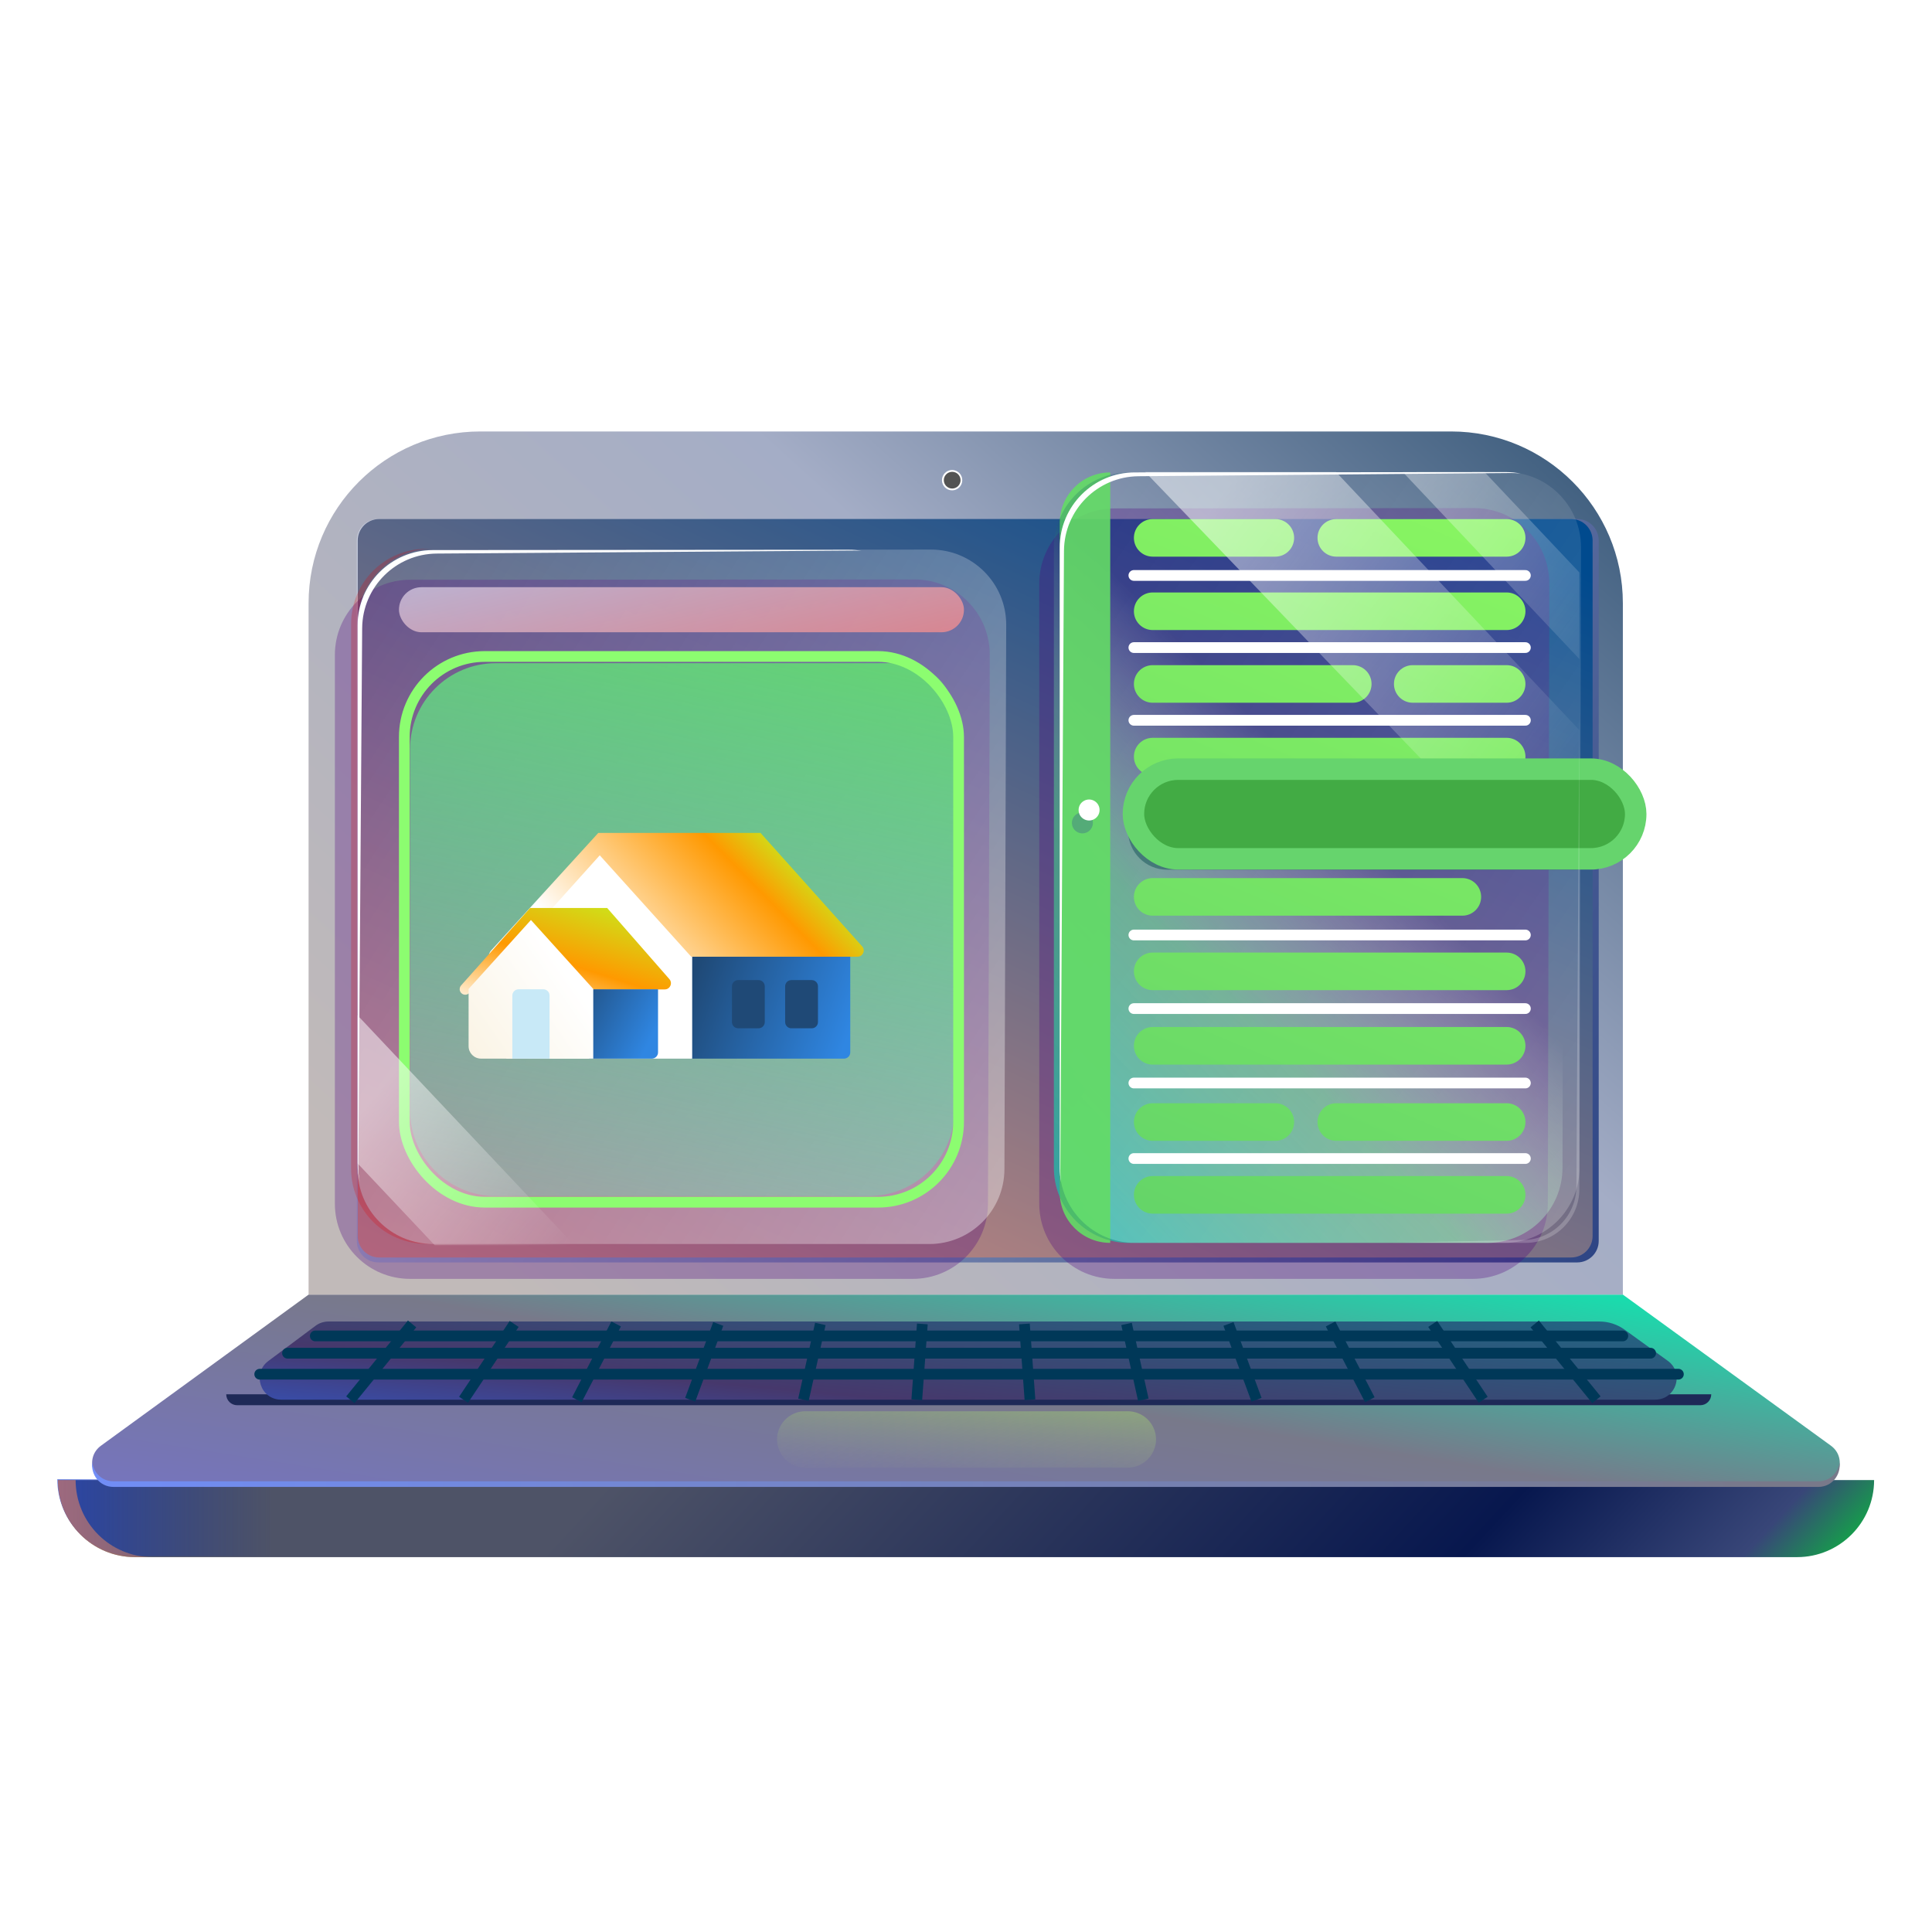 <svg width="180" height="180" viewBox="0 0 180 180" fill="none" xmlns="http://www.w3.org/2000/svg">
<path d="M174.606 137.896H5.392C5.392 141.86 8.605 145.074 12.57 145.074H167.428C171.392 145.074 174.606 141.86 174.606 137.896Z" fill="url(#paint0_linear_35107_158681)"/>
<path fill-rule="evenodd" clip-rule="evenodd" d="M5.337 137.812H38.234C38.234 141.776 41.448 144.99 45.412 144.99H12.516C8.551 144.99 5.337 141.776 5.337 137.812Z" fill="url(#paint1_linear_35107_158681)"/>
<path fill-rule="evenodd" clip-rule="evenodd" d="M5.391 137.896H7.045C7.045 141.861 10.259 145.075 14.223 145.075L12.569 145.075C8.604 145.075 5.391 141.861 5.391 137.896Z" fill="url(#paint2_linear_35107_158681)"/>
<path d="M151.199 120.616H90H28.752L9.411 134.69C7.845 135.829 8.651 138.307 10.588 138.307H90H169.403C171.34 138.307 172.146 135.827 170.578 134.689L151.199 120.616Z" fill="url(#paint3_linear_35107_158681)"/>
<path d="M135.198 40.198H44.751C35.914 40.198 28.75 47.362 28.75 56.198V120.616H151.198V56.198C151.198 47.362 144.034 40.198 135.198 40.198Z" fill="url(#paint4_linear_35107_158681)"/>
<path d="M21.077 129.901H159.433C159.433 130.465 158.976 130.922 158.412 130.922H22.098C21.534 130.922 21.077 130.465 21.077 129.901Z" fill="#1E2957"/>
<path fill-rule="evenodd" clip-rule="evenodd" d="M8.596 136.252C8.716 137.176 9.459 138.01 10.583 138.01H89.996H169.398C170.522 138.01 171.265 137.176 171.385 136.252C171.53 137.357 170.733 138.533 169.398 138.533H89.996H10.583C9.248 138.533 8.451 137.357 8.596 136.252Z" fill="url(#paint5_linear_35107_158681)"/>
<path d="M151.357 123.879C150.676 123.387 149.857 123.122 149.016 123.122H73.823H30.597C30.166 123.122 29.746 123.261 29.401 123.519L25.001 126.801C23.458 127.952 24.272 130.404 26.197 130.404H154.209C156.15 130.404 156.953 127.919 155.38 126.783L151.357 123.879Z" fill="url(#paint6_linear_35107_158681)"/>
<path d="M107.395 132.878C106.94 132.021 106.048 131.485 105.078 131.485H85.538H75.022C74.039 131.485 73.138 132.035 72.689 132.909C71.792 134.655 73.059 136.731 75.022 136.731H105.078C107.056 136.731 108.322 134.625 107.395 132.878Z" fill="url(#paint7_linear_35107_158681)"/>
<path d="M146.948 48.355H35.244C34.139 48.355 33.244 49.25 33.244 50.355V115.617C33.244 116.722 34.139 117.617 35.244 117.617H146.948C148.052 117.617 148.948 116.722 148.948 115.617V50.355C148.948 49.25 148.052 48.355 146.948 48.355Z" fill="url(#paint8_linear_35107_158681)"/>
<path d="M146.379 48.355H35.329C34.224 48.355 33.329 49.25 33.329 50.355V115.157C33.329 116.262 34.224 117.157 35.329 117.157H146.379C147.483 117.157 148.379 116.262 148.379 115.157V50.355C148.379 49.25 147.483 48.355 146.379 48.355Z" fill="url(#paint9_linear_35107_158681)"/>
<g style="mix-blend-mode:multiply">
<path d="M92.213 61.008C92.226 57.132 89.085 53.983 85.209 53.986L38.195 54.017C34.331 54.019 31.2 57.152 31.2 61.017V112.15C31.2 116.016 34.334 119.15 38.2 119.15L85.046 119.15C88.903 119.15 92.034 116.029 92.046 112.172L92.213 61.008Z" fill="#4E007D" fill-opacity="0.3"/>
</g>
<g style="mix-blend-mode:multiply">
<path d="M144.342 54.353C144.351 50.478 141.21 47.333 137.335 47.337L103.819 47.368C99.955 47.371 96.825 50.505 96.825 54.368V112.149C96.825 116.015 99.959 119.149 103.825 119.149L137.208 119.149C141.068 119.149 144.2 116.025 144.208 112.165L144.342 54.353Z" fill="#4E007D" fill-opacity="0.3"/>
</g>
<circle cx="88.706" cy="44.737" r="0.947" fill="white"/>
<circle cx="88.713" cy="44.737" r="0.779" fill="#535353"/>
<path d="M145.708 51C145.717 47.125 142.576 43.98 138.701 43.984L105.185 44.015C101.321 44.019 98.191 47.152 98.191 51.015V108.797C98.191 112.663 101.325 115.797 105.191 115.797L138.575 115.797C142.434 115.797 145.566 112.672 145.575 108.813L145.708 51Z" fill="url(#paint10_linear_35107_158681)"/>
<g filter="url(#filter0_b_35107_158681)">
<path d="M147.297 51C147.306 47.126 144.165 43.98 140.29 43.984L105.727 44.016C101.863 44.019 98.733 47.152 98.733 51.016V108.797C98.733 112.663 101.867 115.797 105.733 115.797L140.16 115.797C144.02 115.797 147.151 112.673 147.16 108.813L147.297 51Z" fill="url(#paint11_linear_35107_158681)"/>
</g>
<g filter="url(#filter1_b_35107_158681)">
<path d="M93.746 58.226C93.759 54.349 90.618 51.201 86.742 51.203L40.314 51.234C36.45 51.237 33.319 54.37 33.319 58.234V108.903C33.319 112.769 36.453 115.903 40.319 115.903L86.581 115.903C90.438 115.903 93.569 112.783 93.581 108.926L93.746 58.226Z" fill="url(#paint12_linear_35107_158681)"/>
</g>
<path d="M38.203 69.787C38.203 65.369 41.784 61.787 46.203 61.787H83.921C86.683 61.787 88.921 64.026 88.921 66.787V103.432C88.921 107.851 85.34 111.432 80.921 111.432H46.203C41.784 111.432 38.203 107.851 38.203 103.432V69.787Z" fill="url(#paint13_linear_35107_158681)"/>
<path d="M64.397 88.95H79.217V98.051C79.217 98.37 78.958 98.629 78.638 98.629H64.397V88.95Z" fill="url(#paint14_linear_35107_158681)"/>
<path d="M47.17 88.95V98.629H64.49V88.95L55.83 79.369L47.17 88.95Z" fill="white"/>
<path d="M55.739 77.604L45.751 88.56C45.459 88.88 45.475 89.375 45.788 89.675C46.114 89.988 46.634 89.969 46.936 89.633L55.877 79.688L64.399 89.136H79.892C80.392 89.136 80.657 88.543 80.323 88.171L70.859 77.604H55.739Z" fill="url(#paint15_linear_35107_158681)"/>
<path d="M49.384 84.597L42.959 91.813C42.775 92.02 42.785 92.334 42.983 92.528C43.195 92.737 43.54 92.724 43.736 92.5L49.473 85.968L54.947 92.182H61.93C62.427 92.182 62.693 91.596 62.365 91.222L56.571 84.597H49.384Z" fill="url(#paint16_linear_35107_158681)"/>
<path d="M68.195 91.891C68.195 91.571 68.454 91.312 68.773 91.312H70.673C70.992 91.312 71.251 91.571 71.251 91.891V95.225C71.251 95.545 70.992 95.804 70.673 95.804H68.773C68.454 95.804 68.195 95.545 68.195 95.225V91.891Z" fill="#1F4976"/>
<path d="M73.151 91.891C73.151 91.571 73.41 91.312 73.73 91.312H75.629C75.948 91.312 76.207 91.571 76.207 91.891V95.225C76.207 95.545 75.948 95.804 75.629 95.804H73.73C73.41 95.804 73.151 95.545 73.151 95.225V91.891Z" fill="#1F4976"/>
<path d="M54.896 92.171H61.308V98.05C61.308 98.37 61.049 98.629 60.729 98.629H54.896V92.171Z" fill="url(#paint17_linear_35107_158681)"/>
<path d="M43.658 92.139V97.472C43.658 98.111 44.176 98.63 44.816 98.63H55.273V92.139L49.466 85.714L43.658 92.139Z" fill="url(#paint18_linear_35107_158681)"/>
<path d="M47.734 92.75C47.734 92.43 47.993 92.171 48.313 92.171H50.623C50.942 92.171 51.202 92.43 51.202 92.75V98.629H47.734V92.75Z" fill="#C8E9F7"/>
<g filter="url(#filter2_b_35107_158681)">
<path fill-rule="evenodd" clip-rule="evenodd" d="M33.521 110.12C33.427 109.655 33.38 109.173 33.383 108.679L33.743 58.523C33.77 54.697 36.866 51.601 40.693 51.574L79.623 51.294C79.841 51.293 80.057 51.301 80.27 51.319C79.888 51.255 79.495 51.221 79.094 51.222L40.314 51.251C36.45 51.254 33.319 54.387 33.319 58.251V108.446C33.319 109.023 33.389 109.583 33.521 110.12Z" fill="white"/>
</g>
<path fill-rule="evenodd" clip-rule="evenodd" d="M40.293 115.885H39.711C35.844 115.885 32.71 112.751 32.71 108.885V58.131C32.71 54.267 35.841 51.134 39.705 51.131L77.413 51.102C77.466 51.102 77.517 51.102 77.569 51.104L40.293 51.131C36.429 51.134 33.298 54.267 33.298 58.131V108.885C33.298 112.749 36.429 115.882 40.293 115.885Z" fill="#E40000" fill-opacity="0.22"/>
<rect x="37.669" y="61.162" width="51.641" height="50.844" rx="7.5" stroke="#8CFD70"/>
<rect opacity="0.8" x="37.169" y="54.708" width="52.641" height="4.199" rx="2.099" fill="url(#paint19_linear_35107_158681)"/>
<g style="mix-blend-mode:multiply">
<path d="M143.144 73.759H108.74C106.732 73.759 105.105 75.386 105.105 77.394C105.105 79.401 106.732 81.029 108.74 81.029H147.144V77.759C147.144 75.55 145.353 73.759 143.144 73.759Z" fill="#155257" fill-opacity="0.5"/>
</g>
<path fill-rule="evenodd" clip-rule="evenodd" d="M118.82 48.36H107.394C106.427 48.36 105.643 49.144 105.643 50.111C105.643 51.078 106.427 51.862 107.394 51.862H118.82C119.787 51.862 120.571 51.078 120.571 50.111C120.571 49.144 119.787 48.36 118.82 48.36ZM107.394 68.741H140.372C141.339 68.741 142.123 69.525 142.123 70.492C142.123 71.459 141.339 72.243 140.372 72.243H107.394C106.427 72.243 105.643 71.459 105.643 70.492C105.643 69.525 106.427 68.741 107.394 68.741ZM107.394 109.571H140.372C141.339 109.571 142.123 110.354 142.123 111.321C142.123 112.288 141.339 113.072 140.372 113.072H107.394C106.427 113.072 105.643 112.288 105.643 111.321C105.643 110.354 106.427 109.571 107.394 109.571ZM140.372 88.749H107.394C106.427 88.749 105.643 89.532 105.643 90.499C105.643 91.466 106.427 92.25 107.394 92.25H140.372C141.339 92.25 142.123 91.466 142.123 90.499C142.123 89.532 141.339 88.749 140.372 88.749ZM107.394 95.684H140.372C141.339 95.684 142.123 96.468 142.123 97.435C142.123 98.402 141.339 99.186 140.372 99.186H107.394C106.427 99.186 105.643 98.402 105.643 97.435C105.643 96.468 106.427 95.684 107.394 95.684ZM118.82 102.786H107.394C106.427 102.786 105.643 103.57 105.643 104.537C105.643 105.504 106.427 106.288 107.394 106.288H118.82C119.787 106.288 120.571 105.504 120.571 104.537C120.571 103.57 119.787 102.786 118.82 102.786ZM124.5 102.786H140.373C141.34 102.786 142.123 103.57 142.123 104.537C142.123 105.504 141.34 106.288 140.373 106.288H124.5C123.533 106.288 122.749 105.504 122.749 104.537C122.749 103.57 123.533 102.786 124.5 102.786ZM124.5 48.361H140.373C141.34 48.361 142.123 49.144 142.123 50.111C142.123 51.078 141.34 51.862 140.373 51.862H124.5C123.533 51.862 122.749 51.078 122.749 50.111C122.749 49.144 123.533 48.361 124.5 48.361ZM140.372 55.198H107.394C106.427 55.198 105.643 55.982 105.643 56.949C105.643 57.916 106.427 58.7 107.394 58.7H140.372C141.339 58.7 142.123 57.916 142.123 56.949C142.123 55.982 141.339 55.198 140.372 55.198ZM107.394 81.81H136.243C137.21 81.81 137.994 82.594 137.994 83.561C137.994 84.528 137.21 85.312 136.243 85.312H107.394C106.427 85.312 105.643 84.528 105.643 83.561C105.643 82.594 106.427 81.81 107.394 81.81ZM126.034 61.971H107.394C106.427 61.971 105.643 62.755 105.643 63.722C105.643 64.689 106.427 65.473 107.394 65.473H126.034C127.001 65.473 127.785 64.689 127.785 63.722C127.785 62.755 127.001 61.971 126.034 61.971ZM131.622 61.971H140.371C141.338 61.971 142.122 62.755 142.122 63.722C142.122 64.689 141.338 65.473 140.371 65.473H131.622C130.655 65.473 129.871 64.689 129.871 63.722C129.871 62.755 130.655 61.971 131.622 61.971Z" fill="url(#paint20_linear_35107_158681)"/>
<path d="M105.64 60.334H142.117" stroke="white" stroke-linecap="round" stroke-linejoin="round"/>
<path d="M105.64 67.107H142.117" stroke="white" stroke-linecap="round" stroke-linejoin="round"/>
<path d="M105.64 53.613H142.117" stroke="white" stroke-linecap="round" stroke-linejoin="round"/>
<path d="M105.64 107.937H142.117" stroke="white" stroke-linecap="round" stroke-linejoin="round"/>
<path d="M105.64 100.902H142.117" stroke="white" stroke-linecap="round" stroke-linejoin="round"/>
<path d="M105.64 87.111H142.117" stroke="white" stroke-linecap="round" stroke-linejoin="round"/>
<path d="M105.64 93.968H142.117" stroke="white" stroke-linecap="round" stroke-linejoin="round"/>
<path opacity="0.9" d="M98.734 48.718C98.734 46.12 100.84 44.014 103.438 44.014V115.795C100.84 115.795 98.734 113.689 98.734 111.091V48.718Z" fill="url(#paint21_linear_35107_158681)"/>
<path fill-rule="evenodd" clip-rule="evenodd" d="M105.721 115.796H105.191C101.325 115.796 98.191 112.662 98.191 108.796V51.015C98.191 47.151 101.321 44.018 105.185 44.015L138.701 43.983C138.756 43.983 138.81 43.984 138.865 43.985L105.727 44.015C101.863 44.018 98.733 47.151 98.733 51.015V108.796C98.733 112.658 101.861 115.79 105.721 115.796Z" fill="#0A5768" fill-opacity="0.22"/>
<g style="mix-blend-mode:multiply">
<path d="M101.339 75.823C100.687 75.441 99.867 75.91 99.867 76.666C99.867 77.415 100.676 77.886 101.328 77.514C101.98 77.142 101.987 76.204 101.339 75.823Z" fill="#458186" fill-opacity="0.5"/>
</g>
<path d="M101.962 74.623C101.311 74.241 100.49 74.71 100.49 75.466C100.49 76.216 101.3 76.686 101.951 76.315C102.604 75.943 102.61 75.004 101.962 74.623Z" fill="white"/>
<g filter="url(#filter3_b_35107_158681)">
<path fill-rule="evenodd" clip-rule="evenodd" d="M98.863 110.147C98.811 109.796 98.785 109.437 98.788 109.071L99.129 51.329C99.151 47.503 102.242 44.404 106.067 44.37L140.764 44.068C141.074 44.065 141.379 44.083 141.679 44.119C141.23 44.029 140.765 43.982 140.29 43.982L105.727 44.014C101.863 44.017 98.733 47.151 98.733 51.014V108.795C98.733 109.258 98.778 109.71 98.863 110.147Z" fill="white"/>
</g>
<path opacity="0.5" fill-rule="evenodd" clip-rule="evenodd" d="M138.307 43.977L130.691 43.977L147.147 61.398L147.147 53.335L138.307 43.977ZM147.147 68.023L124.475 43.977L106.696 43.977L147.147 86.031L147.147 68.023Z" fill="url(#paint22_linear_35107_158681)"/>
<path opacity="0.5" fill-rule="evenodd" clip-rule="evenodd" d="M33.319 94.602L33.319 108.395L40.5 116.012L53.505 116.012L33.319 94.602Z" fill="url(#paint23_linear_35107_158681)"/>
<g filter="url(#filter4_d_35107_158681)">
<path d="M148.486 72.061H109.723C107.586 72.061 105.853 73.793 105.853 75.931C105.853 78.068 107.586 79.801 109.723 79.801H148.486C150.623 79.801 152.356 78.068 152.356 75.931C152.356 73.793 150.623 72.061 148.486 72.061Z" fill="#42AB44"/>
</g>
<rect x="105.599" y="71.66" width="46.796" height="8.356" rx="4.178" stroke="#66D46D" stroke-width="2"/>
<path d="M24.198 128.031H156.372" stroke="#003858" stroke-linecap="round"/>
<path d="M26.788 126.075H153.785" stroke="#003858" stroke-linecap="round"/>
<path d="M29.374 124.465L151.195 124.465" stroke="#003858" stroke-linecap="round"/>
<path d="M38.394 123.349L32.643 130.411" stroke="#003858" stroke-miterlimit="10"/>
<path d="M47.904 123.349L43.188 130.411" stroke="#003858" stroke-miterlimit="10"/>
<path d="M57.405 123.349L53.747 130.411" stroke="#003858" stroke-miterlimit="10"/>
<path d="M66.916 123.349L64.305 130.411" stroke="#003858" stroke-miterlimit="10"/>
<path d="M76.43 123.349L74.854 130.411" stroke="#003858" stroke-miterlimit="10"/>
<path d="M85.933 123.349L85.415 130.411" stroke="#003858" stroke-miterlimit="10"/>
<path d="M95.442 123.349L95.96 130.411" stroke="#003858" stroke-miterlimit="10"/>
<path d="M104.957 123.349L106.521 130.411" stroke="#003858" stroke-miterlimit="10"/>
<path d="M114.456 123.349L117.067 130.411" stroke="#003858" stroke-miterlimit="10"/>
<path d="M123.967 123.349L127.624 130.411" stroke="#003858" stroke-miterlimit="10"/>
<path d="M133.482 123.349L138.186 130.411" stroke="#003858" stroke-miterlimit="10"/>
<path d="M142.983 123.349L148.735 130.411" stroke="#003858" stroke-miterlimit="10"/>
<path d="M142.13 115.795L130.606 115.763L141.974 115.526C144.682 115.47 146.853 113.267 146.87 110.559L147.144 66.362V110.795C147.144 113.562 144.897 115.803 142.13 115.795Z" fill="white" fill-opacity="0.2"/>
<defs>
<filter id="filter0_b_35107_158681" x="92.733" y="37.984" width="60.563" height="83.813" filterUnits="userSpaceOnUse" color-interpolation-filters="sRGB">
<feFlood flood-opacity="0" result="BackgroundImageFix"/>
<feGaussianBlur in="BackgroundImageFix" stdDeviation="3"/>
<feComposite in2="SourceAlpha" operator="in" result="effect1_backgroundBlur_35107_158681"/>
<feBlend mode="normal" in="SourceGraphic" in2="effect1_backgroundBlur_35107_158681" result="shape"/>
</filter>
<filter id="filter1_b_35107_158681" x="27.319" y="45.204" width="72.427" height="76.699" filterUnits="userSpaceOnUse" color-interpolation-filters="sRGB">
<feFlood flood-opacity="0" result="BackgroundImageFix"/>
<feGaussianBlur in="BackgroundImageFix" stdDeviation="3"/>
<feComposite in2="SourceAlpha" operator="in" result="effect1_backgroundBlur_35107_158681"/>
<feBlend mode="normal" in="SourceGraphic" in2="effect1_backgroundBlur_35107_158681" result="shape"/>
</filter>
<filter id="filter2_b_35107_158681" x="27.319" y="45.222" width="58.951" height="70.898" filterUnits="userSpaceOnUse" color-interpolation-filters="sRGB">
<feFlood flood-opacity="0" result="BackgroundImageFix"/>
<feGaussianBlur in="BackgroundImageFix" stdDeviation="3"/>
<feComposite in2="SourceAlpha" operator="in" result="effect1_backgroundBlur_35107_158681"/>
<feBlend mode="normal" in="SourceGraphic" in2="effect1_backgroundBlur_35107_158681" result="shape"/>
</filter>
<filter id="filter3_b_35107_158681" x="92.733" y="37.982" width="54.946" height="78.165" filterUnits="userSpaceOnUse" color-interpolation-filters="sRGB">
<feFlood flood-opacity="0" result="BackgroundImageFix"/>
<feGaussianBlur in="BackgroundImageFix" stdDeviation="3"/>
<feComposite in2="SourceAlpha" operator="in" result="effect1_backgroundBlur_35107_158681"/>
<feBlend mode="normal" in="SourceGraphic" in2="effect1_backgroundBlur_35107_158681" result="shape"/>
</filter>
<filter id="filter4_d_35107_158681" x="96.853" y="63.06" width="64.503" height="25.74" filterUnits="userSpaceOnUse" color-interpolation-filters="sRGB">
<feFlood flood-opacity="0" result="BackgroundImageFix"/>
<feColorMatrix in="SourceAlpha" type="matrix" values="0 0 0 0 0 0 0 0 0 0 0 0 0 0 0 0 0 0 127 0" result="hardAlpha"/>
<feOffset/>
<feGaussianBlur stdDeviation="4.5"/>
<feComposite in2="hardAlpha" operator="out"/>
<feColorMatrix type="matrix" values="0 0 0 0 0.755 0 0 0 0 1 0 0 0 0 0.233 0 0 0 1 0"/>
<feBlend mode="normal" in2="BackgroundImageFix" result="effect1_dropShadow_35107_158681"/>
<feBlend mode="normal" in="SourceGraphic" in2="effect1_dropShadow_35107_158681" result="shape"/>
</filter>
<linearGradient id="paint0_linear_35107_158681" x1="76.68" y1="116.431" x2="144.749" y2="179.362" gradientUnits="userSpaceOnUse">
<stop stop-color="#4E5367"/>
<stop offset="0.681" stop-color="#07174E"/>
<stop offset="0.888" stop-color="#384678"/>
<stop offset="1" stop-color="#00D52F"/>
</linearGradient>
<linearGradient id="paint1_linear_35107_158681" x1="-8.996" y1="137.812" x2="25.375" y2="137.812" gradientUnits="userSpaceOnUse">
<stop stop-color="#1C4CF7"/>
<stop offset="1" stop-color="#0025A7" stop-opacity="0"/>
</linearGradient>
<linearGradient id="paint2_linear_35107_158681" x1="-18.05" y1="137.896" x2="38.16" y2="137.896" gradientUnits="userSpaceOnUse">
<stop stop-color="#FF6C6C"/>
<stop offset="1" stop-color="#DBA451" stop-opacity="0"/>
</linearGradient>
<linearGradient id="paint3_linear_35107_158681" x1="118.642" y1="116.025" x2="109.209" y2="176.303" gradientUnits="userSpaceOnUse">
<stop stop-color="#1ADBAD"/>
<stop offset="0.286" stop-color="#78798A"/>
<stop offset="0.759" stop-color="#7573CF"/>
</linearGradient>
<linearGradient id="paint4_linear_35107_158681" x1="187.704" y1="61.96" x2="95.174" y2="164.387" gradientUnits="userSpaceOnUse">
<stop offset="0.005" stop-color="#264B6D"/>
<stop offset="0.453" stop-color="#A4ADC6"/>
<stop offset="1" stop-color="#C1BAB9"/>
</linearGradient>
<linearGradient id="paint5_linear_35107_158681" x1="-2.104" y1="181.874" x2="165.922" y2="174.234" gradientUnits="userSpaceOnUse">
<stop stop-color="#708FFF"/>
<stop offset="1" stop-color="#78798A"/>
</linearGradient>
<linearGradient id="paint6_linear_35107_158681" x1="138.425" y1="142.483" x2="141.416" y2="110.044" gradientUnits="userSpaceOnUse">
<stop offset="0.026" stop-color="#374FAF"/>
<stop offset="0.214" stop-color="#46386C"/>
<stop offset="1" stop-color="#008F98"/>
</linearGradient>
<linearGradient id="paint7_linear_35107_158681" x1="91.495" y1="128.219" x2="90.792" y2="138.62" gradientUnits="userSpaceOnUse">
<stop stop-color="#92B775"/>
<stop offset="1" stop-color="#8F9198" stop-opacity="0"/>
</linearGradient>
<linearGradient id="paint8_linear_35107_158681" x1="151.083" y1="126.839" x2="-12.265" y2="34.812" gradientUnits="userSpaceOnUse">
<stop stop-color="#263E80"/>
<stop offset="1" stop-color="white"/>
</linearGradient>
<linearGradient id="paint9_linear_35107_158681" x1="146.019" y1="52.527" x2="95.635" y2="163.189" gradientUnits="userSpaceOnUse">
<stop stop-color="#004A8E"/>
<stop offset="1" stop-color="#FF9A7A"/>
</linearGradient>
<linearGradient id="paint10_linear_35107_158681" x1="82.981" y1="124.445" x2="129.39" y2="80.288" gradientUnits="userSpaceOnUse">
<stop stop-color="#00B8E0"/>
<stop offset="0.693" stop-color="#6AED97" stop-opacity="0.583"/>
<stop offset="1" stop-color="white" stop-opacity="0"/>
</linearGradient>
<linearGradient id="paint11_linear_35107_158681" x1="222.17" y1="169.171" x2="80.763" y2="71.003" gradientUnits="userSpaceOnUse">
<stop stop-color="white"/>
<stop offset="0.521" stop-color="white" stop-opacity="0.213"/>
<stop offset="1" stop-color="white" stop-opacity="0"/>
</linearGradient>
<linearGradient id="paint12_linear_35107_158681" x1="158.444" y1="208.973" x2="-12.421" y2="96.727" gradientUnits="userSpaceOnUse">
<stop stop-color="white"/>
<stop offset="0.514" stop-color="white" stop-opacity="0.382"/>
<stop offset="1" stop-color="white" stop-opacity="0"/>
</linearGradient>
<linearGradient id="paint13_linear_35107_158681" x1="88.921" y1="56.207" x2="70.672" y2="145.467" gradientUnits="userSpaceOnUse">
<stop stop-color="#63D86B"/>
<stop offset="1" stop-color="#63F3D9" stop-opacity="0"/>
</linearGradient>
<linearGradient id="paint14_linear_35107_158681" x1="61.254" y1="88.95" x2="81.989" y2="96.691" gradientUnits="userSpaceOnUse">
<stop offset="0.172" stop-color="#1F4976"/>
<stop offset="0.871" stop-color="#2F86E2"/>
</linearGradient>
<linearGradient id="paint15_linear_35107_158681" x1="84.115" y1="75.419" x2="57.861" y2="101.186" gradientUnits="userSpaceOnUse">
<stop offset="0.229" stop-color="#B9FF24"/>
<stop offset="0.403" stop-color="#FF9900"/>
<stop offset="0.832" stop-color="white"/>
</linearGradient>
<linearGradient id="paint16_linear_35107_158681" x1="57.085" y1="81.804" x2="52.323" y2="96.894" gradientUnits="userSpaceOnUse">
<stop stop-color="#B9FF24"/>
<stop offset="0.562" stop-color="#FF9900"/>
<stop offset="1" stop-color="white"/>
</linearGradient>
<linearGradient id="paint17_linear_35107_158681" x1="52.208" y1="88.078" x2="63.951" y2="94.075" gradientUnits="userSpaceOnUse">
<stop offset="0.172" stop-color="#1F4976"/>
<stop offset="0.871" stop-color="#2F86E2"/>
</linearGradient>
<linearGradient id="paint18_linear_35107_158681" x1="43.658" y1="99.291" x2="53.875" y2="92.172" gradientUnits="userSpaceOnUse">
<stop stop-color="#FAF3E3"/>
<stop offset="1" stop-color="white"/>
</linearGradient>
<linearGradient id="paint19_linear_35107_158681" x1="61.253" y1="72.884" x2="54.56" y2="44.579" gradientUnits="userSpaceOnUse">
<stop stop-color="#FF7168"/>
<stop offset="1" stop-color="#C6DDFF"/>
</linearGradient>
<linearGradient id="paint20_linear_35107_158681" x1="159.922" y1="2.411" x2="109.674" y2="122.698" gradientUnits="userSpaceOnUse">
<stop offset="0.214" stop-color="#93FF60"/>
<stop offset="1" stop-color="#61D169"/>
</linearGradient>
<linearGradient id="paint21_linear_35107_158681" x1="72.597" y1="175.648" x2="120.803" y2="36.957" gradientUnits="userSpaceOnUse">
<stop offset="0.981" stop-color="#63DC65"/>
</linearGradient>
<linearGradient id="paint22_linear_35107_158681" x1="120.666" y1="37.218" x2="159.596" y2="66.662" gradientUnits="userSpaceOnUse">
<stop stop-color="white"/>
<stop offset="0.891" stop-color="white" stop-opacity="0"/>
</linearGradient>
<linearGradient id="paint23_linear_35107_158681" x1="35.198" y1="101.83" x2="54.469" y2="118.839" gradientUnits="userSpaceOnUse">
<stop stop-color="white"/>
<stop offset="0.891" stop-color="white" stop-opacity="0"/>
</linearGradient>
</defs>
</svg>
